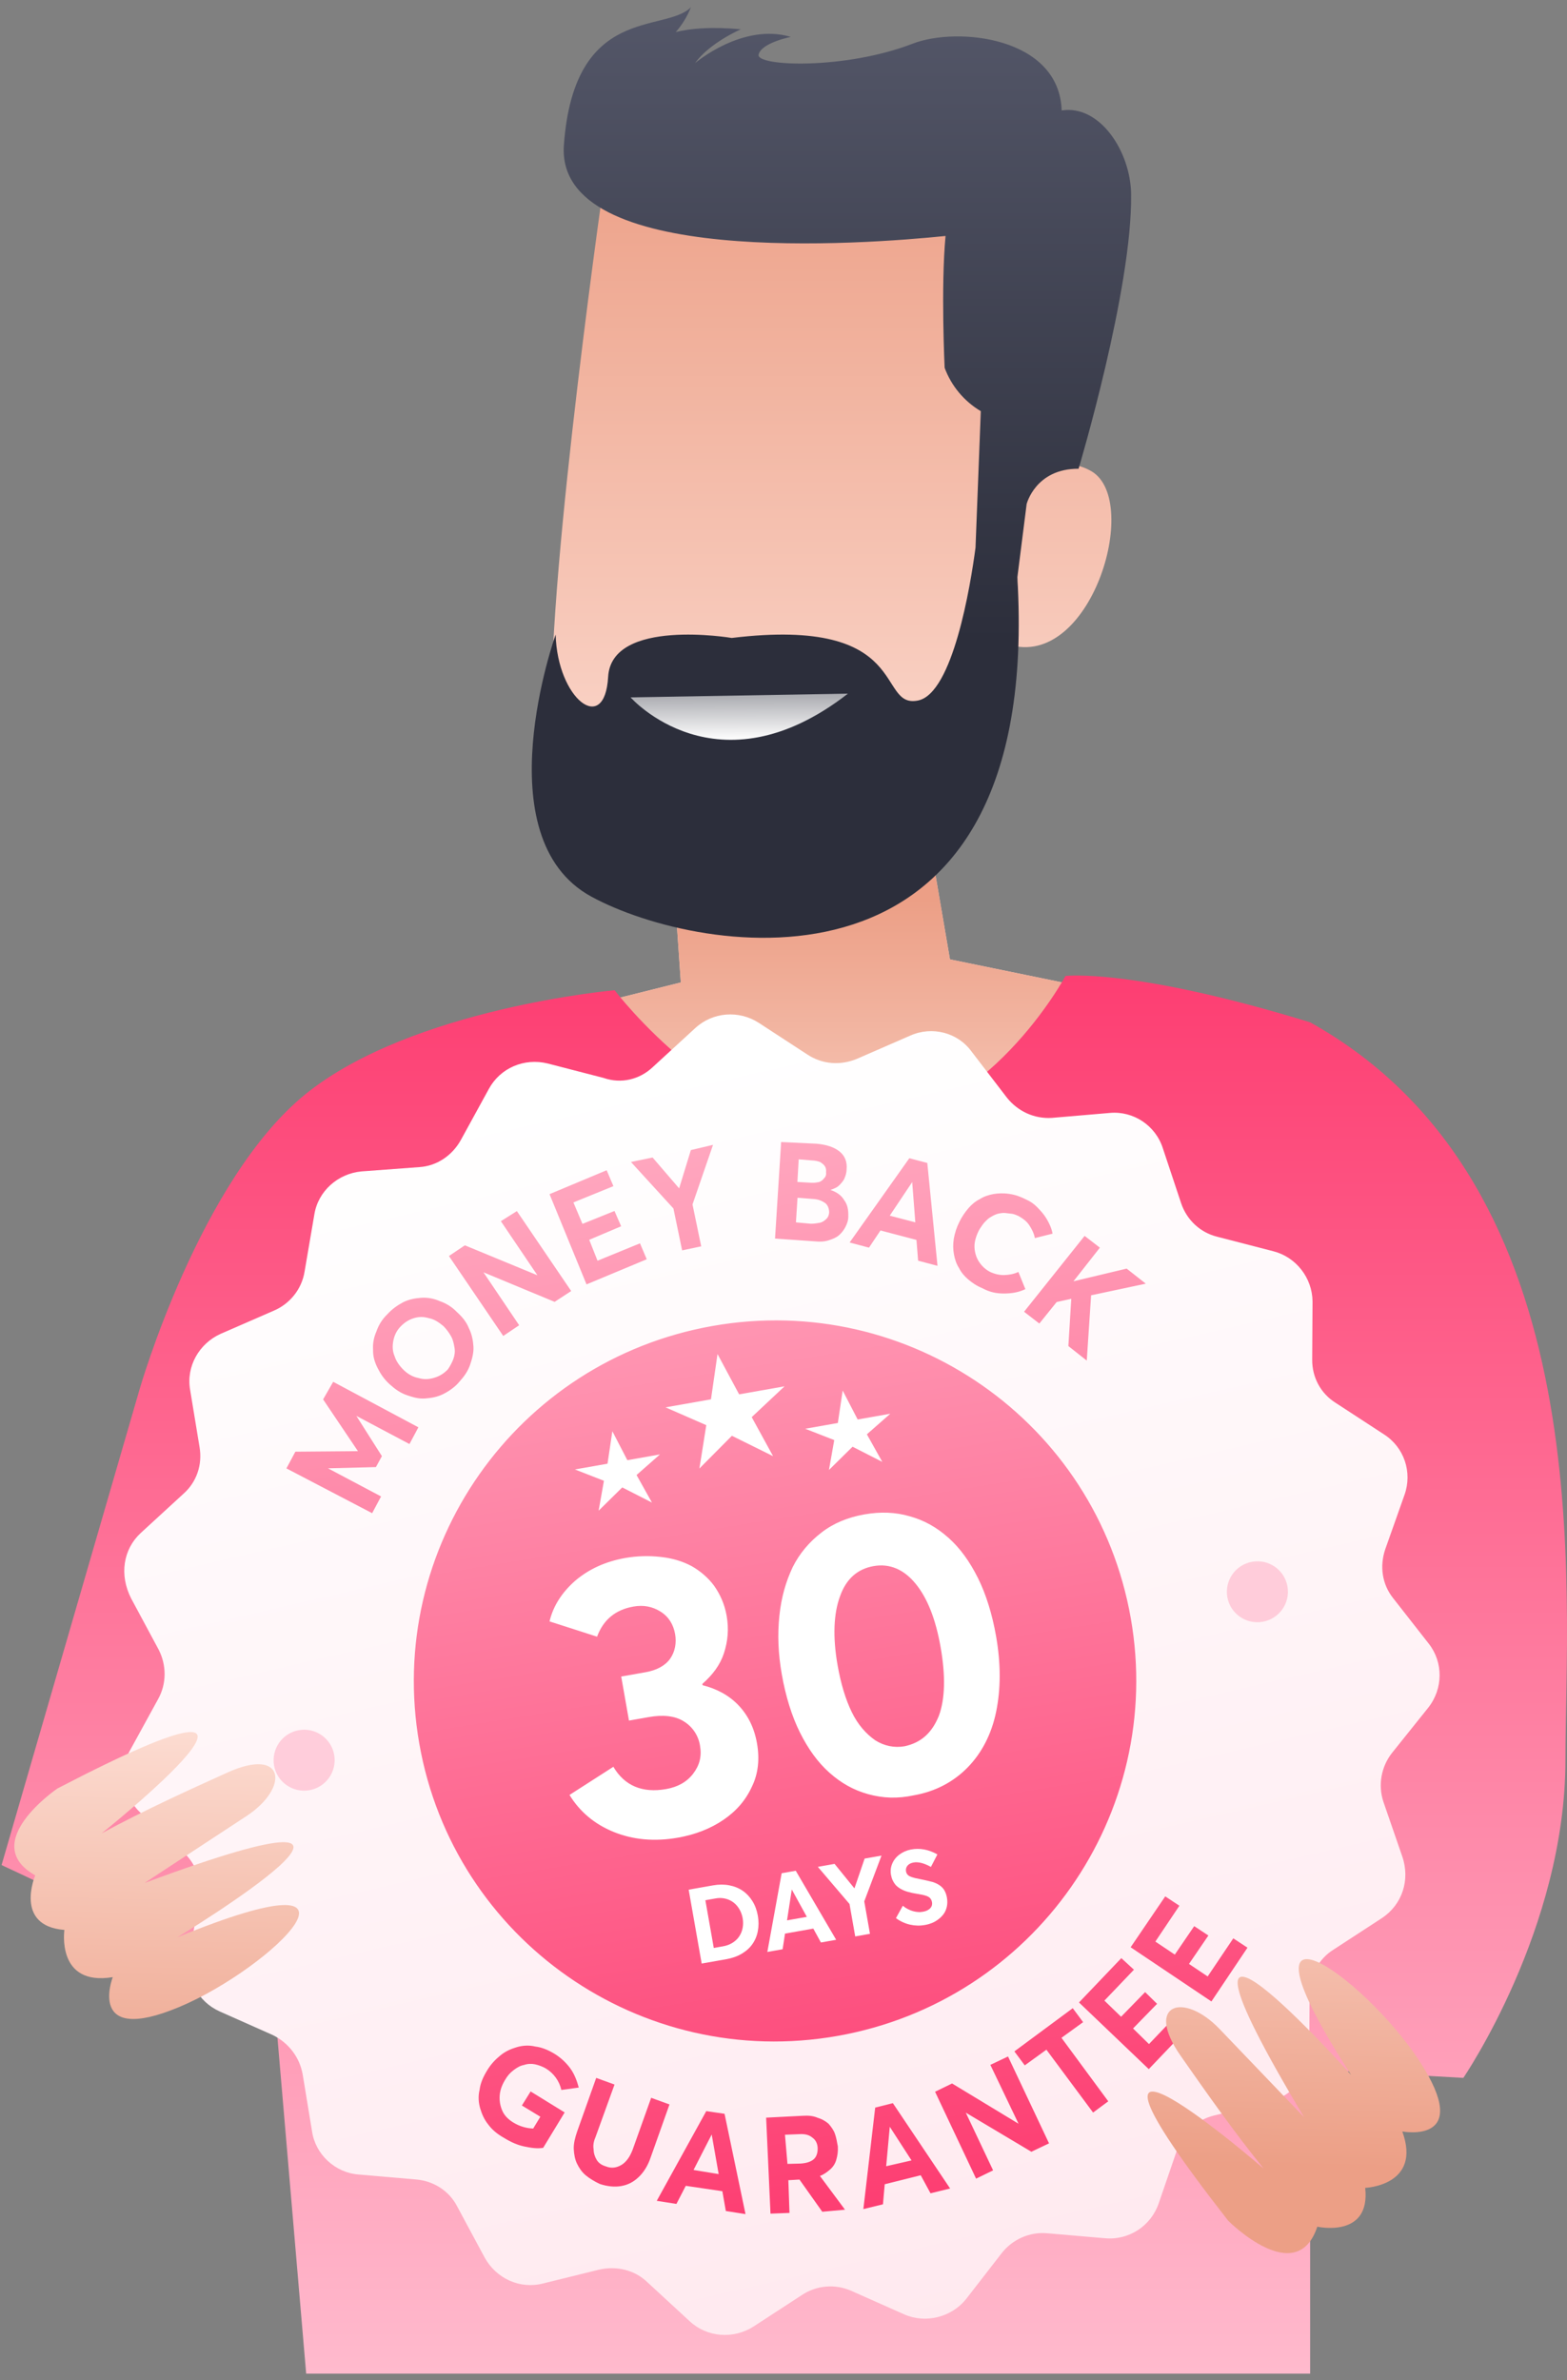 <svg width="166" height="252" viewBox="0 0 166 252" fill="none" xmlns="http://www.w3.org/2000/svg">
<rect x="0" y="0" width="166" height="252" fill="#808080" stroke="none"/>
<path d="M95.999 74.579L100.634 101.577L125.218 106.62L96.214 132.647L52.83 108.832L72.122 104.019L69.594 67.377L95.999 74.579Z" fill="#FCD8CF"/>
<path d="M95.999 74.579L100.634 101.577L125.218 106.62L96.214 132.647L52.83 108.832L72.122 104.019L69.594 67.377L95.999 74.579Z" fill="url(#paint0_linear_761_4338)"/>
<path d="M65.112 104.842C65.112 104.842 43.703 106.73 32.434 115.789C21.166 124.848 14.78 147.12 14.78 147.12L0.167 197.467L28.984 210.97L32.434 251.315H138.789V219.074L155.017 220.002C155.017 220.002 165.834 204.197 165.834 186.365C165.834 168.533 169.818 125.515 138.789 108.24C119.959 102.467 112.872 103.332 112.872 103.332C112.872 103.332 104.608 118.809 90.711 119.564C76.813 120.319 65.112 104.842 65.112 104.842Z" fill="url(#paint1_linear_761_4338)"/>
<path d="M93.279 17.55C109.776 22.301 108.703 33.853 108.703 33.853C108.703 33.853 109.383 40.676 108.485 51.3C109.279 50.262 110.412 49.541 111.682 49.264C112.953 48.987 114.281 49.174 115.428 49.789C120.983 52.552 115.814 70.389 107.254 68.358C106.614 73.383 104.235 79.368 103.52 80.692C100.819 85.7 89.723 92.958 80.195 93.658C70.666 94.358 58.732 87.031 58.446 75.764C58.046 60.154 64.227 17.532 64.227 17.532C64.227 17.532 65.962 9.682 93.28 17.551L93.279 17.55Z" fill="url(#paint2_linear_761_4338)"/>
<path d="M58.862 67.187C59.041 73.987 64.067 77.924 64.424 71.661C64.782 65.397 77.519 67.545 77.519 67.545C96.713 65.219 92.768 75.061 97.244 74.17C100.946 73.432 102.814 61.973 103.341 57.986L103.901 43.534C102.135 42.486 100.782 40.865 100.07 38.942C100.07 38.942 99.658 30.377 100.167 24.984C91.664 25.854 58.801 28.38 59.736 15.364C60.814 0.414 70.411 3.553 73.19 0.772C72.813 1.732 72.27 2.619 71.587 3.392C73.183 3.005 75.396 2.815 78.48 3.102C78.48 3.102 75.163 4.533 73.635 6.68C73.635 6.68 78.656 2.386 83.77 3.906C83.77 3.906 80.632 4.533 80.363 5.785C80.095 7.038 89.513 7.396 96.689 4.622C101.426 2.79 112.208 3.906 112.469 11.694C116.504 11.068 119.764 16.021 119.825 20.555C119.961 30.605 114.259 49.63 114.259 49.63C109.704 49.602 108.757 53.366 108.757 53.366L107.778 61.097C107.778 61.455 107.811 61.813 107.829 62.171C109.98 107.463 74.116 101.182 62.639 94.929C51.162 88.677 58.862 67.187 58.862 67.187Z" fill="url(#paint3_linear_761_4338)"/>
<path d="M89.825 73.44L66.8 73.836C66.8 73.836 75.951 84.21 89.825 73.44Z" fill="url(#paint4_linear_761_4338)"/>
<path d="M146.412 203.07L141.271 206.418C139.696 207.393 138.749 209.163 138.732 211.048L138.695 217.188C138.717 219.693 136.937 221.889 134.533 222.523L128.572 223.994C126.766 224.452 125.318 225.753 124.723 227.532L122.736 233.319C121.898 235.697 119.581 237.222 117.021 236.976L110.919 236.451C109.073 236.289 107.259 237.097 106.118 238.553L102.359 243.399C100.814 245.344 98.072 246.038 95.8 245.045L90.189 242.551C88.485 241.792 86.512 241.956 84.956 242.987L79.814 246.335C77.677 247.687 74.915 247.478 73.078 245.781L68.573 241.628C67.227 240.332 65.334 239.9 63.516 240.291L57.555 241.761C55.083 242.407 52.573 241.247 51.343 239.025L48.433 233.615C47.581 231.952 45.932 230.92 44.086 230.758L37.984 230.232C35.505 230.043 33.417 228.111 33.057 225.666L32.065 219.637C31.744 217.812 30.565 216.278 28.884 215.46L23.273 212.966C20.99 211.949 19.674 209.522 20.065 207.05L21.098 201.013C21.411 199.215 20.794 197.303 19.392 196.086L14.887 191.933C13.051 190.237 12.563 187.465 13.788 185.297L16.751 179.895C17.653 178.272 17.659 176.319 16.807 174.658L13.898 169.247C12.62 166.754 13.049 164.03 14.912 162.307L19.425 158.165C20.817 156.943 21.468 155.085 21.135 153.193L20.143 147.165C19.703 144.664 21.096 142.257 23.361 141.229L29.008 138.769C30.698 138.052 31.963 136.505 32.264 134.64L33.297 128.602C33.694 126.093 35.816 124.254 38.292 124.026L44.431 123.57C46.297 123.449 47.916 122.327 48.818 120.704L51.781 115.302C52.994 113.066 55.531 111.991 58.014 112.598L63.944 114.13C65.805 114.777 67.746 114.295 69.126 113.005L73.639 108.863C75.502 107.14 78.26 106.932 80.388 108.299L85.519 111.644C87.101 112.69 89.014 112.839 90.773 112.11L96.419 109.65C98.752 108.61 101.462 109.317 102.939 111.356L106.658 116.206C107.825 117.672 109.574 118.479 111.439 118.358L117.567 117.834C120.042 117.606 122.409 119.14 123.188 121.581L125.116 127.374C125.709 129.151 127.135 130.502 128.96 130.947L134.891 132.479C137.306 133.098 139.022 135.303 139.044 137.809L139.007 143.949C138.989 145.834 139.921 147.552 141.49 148.529L146.622 151.875C148.749 153.241 149.632 155.874 148.793 158.252L146.739 164.051C146.144 165.829 146.409 167.734 147.575 169.201L151.363 174.038C152.896 175.998 152.897 178.785 151.297 180.81L147.458 185.601C146.317 187.057 145.961 189.001 146.553 190.778L148.549 196.559C149.408 199.056 148.537 201.65 146.412 203.07H146.412Z" fill="url(#paint5_linear_761_4338)"/>
<path fill-rule="evenodd" clip-rule="evenodd" d="M89.866 128.79C89.882 128.091 89.788 127.55 89.421 127.056C89.123 126.552 88.645 126.218 87.975 125.987C88.37 125.848 88.697 125.721 88.932 125.47L88.935 125.468C89.169 125.218 89.403 124.968 89.491 124.675C89.591 124.448 89.679 124.153 89.687 123.803C89.76 123.024 89.504 122.372 88.935 121.915C88.366 121.458 87.549 121.184 86.484 121.093L82.75 120.916L82.103 131.137L86.349 131.433C86.847 131.484 87.334 131.468 87.796 131.317C88.257 131.165 88.585 131.038 88.888 130.775C89.17 130.526 89.402 130.225 89.571 129.888C89.726 129.582 89.87 129.208 89.866 128.79ZM75.534 121.214L75.534 121.214L73.187 121.768L71.944 125.821L69.132 122.554L66.839 123.028L71.339 127.949L72.261 132.386L74.282 131.959L73.36 127.522L75.534 121.214L75.535 121.214H75.534ZM64.267 123.902L58.214 126.434H58.215L62.133 135.988L68.513 133.328L67.797 131.642L63.299 133.482L62.42 131.267L65.801 129.834L65.097 128.216L61.703 129.582L60.745 127.311L64.983 125.587L64.267 123.902ZM54.757 128.229L54.757 128.229L53.059 129.296L56.932 135.024L49.245 131.851L47.558 132.985L53.311 141.448L54.998 140.314L51.216 134.709L58.755 137.838L60.51 136.692L54.757 128.229L54.758 128.229H54.757ZM46.983 147.585C46.342 147.907 45.732 148.015 45.042 148.067C44.352 148.118 43.762 147.944 43.093 147.714C42.424 147.483 41.866 147.094 41.284 146.569C40.703 146.045 40.324 145.484 40.002 144.844C39.68 144.204 39.505 143.608 39.521 142.908C39.482 142.287 39.578 141.643 39.878 140.963C40.109 140.295 40.489 139.671 41.028 139.157C41.554 138.576 42.117 138.198 42.691 137.887C43.333 137.565 43.943 137.458 44.633 137.405C45.301 137.363 45.97 137.484 46.581 137.758C47.251 137.989 47.877 138.366 48.39 138.903C48.972 139.427 49.418 139.976 49.672 140.628C49.995 141.268 50.114 141.944 50.153 142.564C50.192 143.185 50.028 143.841 49.797 144.509C49.565 145.177 49.174 145.734 48.648 146.315C48.244 146.804 47.626 147.262 46.984 147.585H46.983ZM119.787 171.319C123.442 192.077 109.533 211.883 88.721 215.558C67.91 219.233 48.075 205.385 44.421 184.628C40.766 163.871 54.674 144.065 75.486 140.39C96.298 136.714 116.132 150.562 119.787 171.319ZM44.322 151.121L35.297 146.302L34.228 148.164L37.918 153.645L31.289 153.701L30.343 155.471L39.423 160.211L40.369 158.44L34.743 155.461L39.822 155.331L40.457 154.173L37.75 149.911L43.376 152.891L44.322 151.121ZM48.151 142.708C48.223 143.114 48.158 143.544 48.015 143.918H48.017C47.867 144.298 47.672 144.66 47.438 144.995C47.023 145.417 46.584 145.704 45.986 145.879C45.387 146.054 44.901 146.07 44.311 145.896C43.733 145.789 43.187 145.467 42.765 145.054C42.343 144.64 41.977 144.148 41.813 143.619C41.582 143.102 41.555 142.549 41.663 141.972C41.771 141.396 42.028 140.862 42.442 140.441C42.856 140.019 43.295 139.733 43.825 139.569C44.356 139.406 44.842 139.39 45.432 139.565C46.01 139.671 46.488 140.005 46.978 140.406C47.301 140.738 47.578 141.111 47.802 141.515C48.008 141.898 48.08 142.302 48.151 142.708ZM86.84 129.464C87.111 129.416 87.359 129.233 87.538 129.062C87.717 128.891 87.817 128.664 87.837 128.382C87.834 127.964 87.707 127.638 87.456 127.404C87.137 127.181 86.75 126.971 86.117 126.943L84.486 126.813L84.317 129.422L85.88 129.564C86.23 129.572 86.569 129.512 86.84 129.464ZM85.955 125.229L84.472 125.142L84.61 122.749L85.957 122.859C86.307 122.867 86.67 122.942 86.898 123.041L86.902 123.044C87.138 123.21 87.297 123.321 87.399 123.51C87.491 123.634 87.538 123.904 87.506 124.119C87.554 124.389 87.454 124.616 87.274 124.787C87.163 124.946 86.915 125.128 86.712 125.165C86.509 125.201 86.238 125.249 85.955 125.229ZM97.084 131.279L93.273 130.279L92.056 132.097L90.004 131.553L96.329 122.631L98.234 123.13L99.314 134.022L97.261 133.478L97.084 131.279ZM96.634 125.155L96.965 129.418L94.255 128.712L96.634 125.155ZM102.573 135.468C102.162 135.122 101.808 134.697 101.589 134.248C101.303 133.81 101.14 133.282 101.057 132.808C100.961 132.268 100.946 131.783 101.042 131.139C101.15 130.561 101.326 129.973 101.637 129.36C101.892 128.827 102.228 128.35 102.575 127.94C102.922 127.531 103.349 127.176 103.799 126.957C104.238 126.671 104.768 126.507 105.243 126.423C105.717 126.34 106.271 126.312 106.917 126.407C107.564 126.502 108.085 126.688 108.699 126.999C109.149 127.194 109.555 127.478 109.894 127.833C110.237 128.191 110.579 128.548 110.877 129.053C111.175 129.557 111.407 130.075 111.502 130.616L109.628 131.086C109.544 130.612 109.326 130.163 109.039 129.726C108.752 129.29 108.354 129.011 107.888 128.745L107.885 128.743C107.658 128.644 107.433 128.546 107.218 128.514L106.505 128.431C106.29 128.399 106.019 128.447 105.815 128.483C105.611 128.52 105.353 128.634 105.161 128.738L105.156 128.741C104.966 128.844 104.777 128.947 104.599 129.116C104.419 129.288 104.24 129.458 104.072 129.697C103.904 129.936 103.737 130.174 103.637 130.401C103.382 130.934 103.206 131.523 103.233 132.076C103.261 132.628 103.424 133.157 103.711 133.595C103.997 134.032 104.419 134.445 104.953 134.699C105.408 134.898 105.918 135.017 106.404 135C106.89 134.984 107.432 134.889 107.883 134.67L108.623 136.491C107.913 136.825 107.236 136.945 106.398 136.953C105.561 136.962 104.836 136.811 104.063 136.39C103.461 136.148 102.983 135.814 102.573 135.468ZM111.938 137.856L113.485 137.514L113.178 142.517L115.126 144.054L115.586 137.143L121.379 135.911L119.352 134.317L113.718 135.66L116.515 132.099L114.898 130.852L108.485 138.885L110.103 140.132L111.938 137.856ZM51.729 224.947C51.283 224.398 51.041 223.814 50.865 223.218C50.69 222.621 50.639 221.933 50.803 221.277C50.888 220.565 51.187 219.885 51.623 219.181C52.001 218.556 52.472 218.055 53.023 217.61C53.573 217.164 54.16 216.921 54.758 216.745C55.355 216.57 56.045 216.518 56.703 216.681C57.416 216.764 58.097 217.062 58.723 217.439C59.37 217.833 59.936 218.349 60.388 218.957C60.846 219.574 61.112 220.293 61.311 221.025L59.469 221.28C59.25 220.323 58.65 219.498 57.809 218.994C57.457 218.797 57.078 218.653 56.685 218.565C56.322 218.491 55.903 218.495 55.508 218.634C55.102 218.706 54.787 218.901 54.416 219.175C54.044 219.45 53.753 219.781 53.486 220.246C53.163 220.791 52.975 221.311 52.935 221.877C52.894 222.433 52.992 222.99 53.22 223.499C53.451 224.015 53.873 224.429 54.419 224.751C55.045 225.128 55.782 225.347 56.484 225.362L57.242 224.113L55.286 222.925L56.212 221.437L59.817 223.659L57.542 227.406C56.932 227.513 56.286 227.418 55.561 227.268C54.836 227.117 54.155 226.819 53.449 226.386C52.597 225.909 52.095 225.44 51.729 224.947H51.729ZM61.122 229.074C61.34 229.523 61.627 229.961 62.038 230.306C62.449 230.652 62.994 230.974 63.528 231.228C64.345 231.502 65.126 231.573 65.804 231.454C66.549 231.322 67.123 231.011 67.662 230.498C68.201 229.985 68.636 229.281 68.912 228.465L70.922 222.813L68.981 222.11L67.014 227.616C66.727 228.363 66.335 228.92 65.829 229.219C65.322 229.517 64.78 229.613 64.179 229.371C63.736 229.24 63.418 229.017 63.223 228.703C63.028 228.389 62.889 227.996 62.885 227.578C62.814 227.173 62.878 226.743 63.078 226.289L65.1 220.705L63.159 220.002L61.149 225.654C60.918 226.322 60.754 226.978 60.781 227.531C60.808 228.084 60.904 228.625 61.122 229.074ZM76.522 231.999L72.647 231.429L71.657 233.346L69.573 233.017L74.819 223.518L76.755 223.803L78.975 234.424L76.891 234.095L76.522 231.999ZM75.394 225.995L76.132 230.186L73.47 229.75L75.394 225.995ZM87.107 234.173L84.691 230.766L83.514 230.835L83.635 234.298L81.622 234.375L81.16 224.211L85.039 224.014C85.66 223.974 86.159 224.025 86.613 224.224C87.041 224.347 87.437 224.562 87.773 224.856C88.036 225.157 88.311 225.527 88.449 225.92C88.588 226.314 88.672 226.788 88.755 227.261C88.783 227.813 88.719 228.243 88.587 228.685C88.473 229.083 88.244 229.439 87.928 229.707C87.625 229.97 87.254 230.244 86.859 230.383L89.515 233.957L87.107 234.173ZM84.811 229.072L83.42 229.109L83.156 226.019L84.682 225.958C85.305 225.918 85.747 226.05 86.077 226.34C86.396 226.562 86.603 226.944 86.618 227.429C86.634 227.914 86.503 228.355 86.199 228.618C85.896 228.881 85.433 229.032 84.811 229.072ZM97.538 230.31L93.723 231.263L93.537 233.386L91.46 233.893L92.713 223.147L94.587 222.677L100.65 231.712L98.573 232.219L97.538 230.31ZM94.258 225.174L96.563 228.74L93.876 229.354L94.258 225.174ZM106.785 217.735L111.13 226.934L109.26 227.822L102.311 223.682L105.204 229.793L103.402 230.669L99.056 221.469L100.859 220.593L107.899 224.856L104.914 218.623L106.785 217.735ZM108.558 218.676L110.851 217.016L115.797 223.671L117.404 222.481L112.447 215.759L114.74 214.099L113.642 212.621L107.459 217.197L108.558 218.676ZM114.304 212.016L118.788 207.321L120.123 208.548L116.995 211.819L118.763 213.528L121.308 210.918L122.575 212.158L120.03 214.768L121.718 216.422L125.081 212.9L126.416 214.129L121.696 219.074L114.304 212.016ZM123.438 200.784L119.774 206.171L128.331 211.909L132.151 206.215L130.649 205.227L127.934 209.26L125.955 207.937L128.01 204.926L126.508 203.936L124.453 206.948L122.393 205.569L124.939 201.774L123.438 200.784Z" fill="url(#paint6_linear_761_4338)"/>
<path fill-rule="evenodd" clip-rule="evenodd" d="M78.299 147.63L76.01 143.364L75.317 148.157L70.504 149.007L74.82 150.893L74.091 155.482L77.533 152.017L81.896 154.174L79.632 150.043L83.11 146.78L78.299 147.63ZM87.868 187.69C89.111 188.794 90.43 189.537 91.972 189.962C93.514 190.386 95.065 190.461 96.815 190.082C99.12 189.676 101.034 188.64 102.514 187.125C103.994 185.609 105.04 183.613 105.528 181.226C106.017 178.839 106.039 176.187 105.515 173.213C105.11 170.914 104.459 168.799 103.595 167.069C102.731 165.34 101.712 163.917 100.469 162.812C99.226 161.707 97.908 160.965 96.366 160.54C94.891 160.103 93.273 160.04 91.578 160.34C89.816 160.651 88.317 161.264 87.025 162.259C85.732 163.254 84.691 164.483 83.968 165.935C83.257 167.454 82.774 169.073 82.565 171.062C82.355 173.051 82.429 175.059 82.822 177.289C83.227 179.587 83.879 181.703 84.742 183.432C85.606 185.162 86.626 186.585 87.868 187.69ZM80.193 184.585C79.908 182.962 79.251 181.615 78.223 180.542H78.224C77.196 179.469 75.889 178.793 74.427 178.424L74.403 178.289C75.493 177.33 76.287 176.284 76.694 175.027C77.102 173.77 77.226 172.493 76.977 171.074C76.762 169.857 76.3 168.823 75.647 167.893C75.007 167.03 74.186 166.339 73.254 165.807C72.254 165.286 71.222 164.98 70.01 164.846C68.76 164.702 67.495 164.737 66.255 164.952C64.154 165.323 62.407 166.119 60.947 167.353C59.554 168.574 58.617 169.994 58.213 171.669L63.249 173.288C63.912 171.499 65.193 170.436 67.091 170.101C68.175 169.91 69.116 170.092 69.981 170.637C70.845 171.181 71.338 172 71.517 173.014C71.684 173.96 71.499 174.898 70.996 175.614C70.494 176.331 69.605 176.836 68.385 177.052L65.809 177.507L66.631 182.171L68.732 181.8C70.223 181.536 71.501 181.659 72.446 182.259C73.36 182.821 73.984 183.754 74.154 184.815C74.357 185.964 74.104 186.914 73.422 187.802C72.739 188.689 71.783 189.206 70.562 189.422C68.055 189.864 66.17 189.083 64.976 187.063L60.33 190.044C61.408 191.805 62.97 193.132 65.002 193.958C67.034 194.784 69.31 195.01 71.818 194.567C73.648 194.244 75.283 193.608 76.655 192.668C78.027 191.728 79.013 190.579 79.667 189.138C80.334 187.766 80.478 186.207 80.193 184.585ZM99.457 181.67C100.12 179.881 100.178 177.431 99.642 174.389C99.119 171.415 98.24 169.2 96.993 167.677C95.746 166.155 94.237 165.516 92.542 165.815C90.847 166.114 89.635 167.164 88.984 169.022C88.321 170.812 88.195 173.273 88.731 176.316C89.076 178.276 89.577 179.93 90.234 181.277C90.89 182.625 91.758 183.587 92.715 184.255C93.659 184.855 94.746 185.081 95.831 184.889C97.581 184.511 98.726 183.472 99.457 181.67ZM89.269 147.227L90.857 150.292L94.314 149.682L91.833 151.862L93.465 154.78L90.316 153.175L87.815 155.638L88.376 152.472L85.3 151.273L88.756 150.663L89.269 147.227ZM64.87 151.536L64.87 151.535H64.87L64.87 151.536ZM64.87 151.536L66.458 154.6L69.914 153.99L67.433 156.171L69.065 159.089L65.918 157.484L63.416 159.947L63.977 156.781L60.901 155.582L64.358 154.971L64.87 151.536ZM74.332 207.895L76.947 207.433C77.563 207.324 78.111 207.134 78.582 206.851C79.053 206.574 79.426 206.236 79.709 205.832C79.996 205.42 80.191 204.951 80.28 204.456C80.378 203.945 80.382 203.402 80.281 202.826C80.181 202.256 79.99 201.741 79.712 201.292C79.433 200.842 79.092 200.475 78.683 200.193C78.273 199.911 77.796 199.717 77.258 199.613C76.719 199.509 76.144 199.51 75.537 199.617L72.955 200.074L74.332 207.895ZM74.724 201.191L75.613 206.245L76.606 206.069C76.977 206.004 77.309 205.879 77.603 205.694C77.892 205.51 78.131 205.29 78.305 205.026C78.48 204.763 78.605 204.469 78.669 204.136C78.734 203.797 78.737 203.449 78.676 203.11C78.59 202.626 78.406 202.209 78.134 201.858C77.873 201.516 77.519 201.256 77.116 201.107C76.708 200.957 76.275 200.917 75.814 200.999L74.724 201.191ZM86.963 205.665L88.579 205.38L84.298 198.07L82.805 198.334L81.289 206.667L82.905 206.382L83.161 204.723L86.157 204.194L86.963 205.665ZM83.874 200.069L83.374 203.322L85.473 202.952L83.885 200.066L83.874 200.069ZM91.593 196.782L90.523 199.914L90.501 199.919L88.41 197.344L86.638 197.657L89.993 201.588L90.598 205.023L92.16 204.747L91.555 201.312L93.381 196.467L91.593 196.782ZM98.738 203.597C98.49 203.696 98.236 203.769 97.973 203.815C97.453 203.907 96.93 203.894 96.406 203.776C95.865 203.652 95.357 203.417 94.912 203.087L95.639 201.777C95.808 201.919 95.989 202.037 96.177 202.131C96.366 202.231 96.551 202.303 96.73 202.349C96.911 202.4 97.088 202.43 97.261 202.439C97.429 202.454 97.593 202.441 97.754 202.412C97.996 202.37 98.194 202.301 98.353 202.196C98.496 202.112 98.611 201.988 98.683 201.839C98.742 201.706 98.76 201.553 98.73 201.387C98.712 201.282 98.675 201.182 98.623 201.09C98.571 201.009 98.506 200.938 98.431 200.879C98.336 200.815 98.231 200.764 98.122 200.729C97.993 200.685 97.859 200.648 97.72 200.617L97.177 200.519L96.639 200.42L96.124 200.289C95.955 200.239 95.791 200.178 95.632 200.104C95.488 200.041 95.346 199.956 95.201 199.854C95.055 199.752 94.93 199.64 94.831 199.514C94.723 199.377 94.632 199.227 94.559 199.069C94.478 198.895 94.423 198.705 94.386 198.501C94.314 198.092 94.356 197.697 94.52 197.313C94.681 196.936 94.934 196.613 95.287 196.351C95.634 196.091 96.04 195.914 96.5 195.822C97.442 195.644 98.375 195.818 99.303 196.341L98.617 197.665C97.899 197.265 97.285 197.107 96.78 197.196C96.501 197.246 96.288 197.355 96.141 197.525C95.994 197.696 95.937 197.905 95.979 198.147C95.993 198.238 96.027 198.325 96.079 198.402C96.126 198.476 96.186 198.538 96.262 198.591C96.332 198.645 96.435 198.693 96.565 198.737L96.955 198.851L97.478 198.958C98.173 199.102 98.635 199.209 98.869 199.283C99.4 199.466 99.785 199.737 100.014 200.095C100.165 200.348 100.267 200.628 100.314 200.918C100.373 201.252 100.367 201.563 100.308 201.856C100.243 202.15 100.138 202.403 99.988 202.617C99.837 202.832 99.649 203.021 99.43 203.192C99.211 203.363 98.981 203.499 98.738 203.597Z" fill="white"/>
<path opacity="0.218" fill-rule="evenodd" clip-rule="evenodd" d="M136.388 167.97C136.697 169.725 135.521 171.399 133.763 171.71C132.003 172.021 130.326 170.849 130.017 169.095C129.709 167.34 130.884 165.667 132.643 165.356C134.403 165.045 136.079 166.215 136.388 167.97ZM35.403 185.802C35.712 187.557 34.536 189.231 32.777 189.542C31.018 189.852 29.341 188.682 29.032 186.927C28.728 185.169 29.903 183.495 31.659 183.188C33.417 182.877 35.094 184.048 35.403 185.802Z" fill="#FD3E72"/>
<path fill-rule="evenodd" clip-rule="evenodd" d="M6.084 189.36C36.501 173.554 10.781 194.101 10.781 194.101H10.782C15.244 191.673 20.457 189.315 23.666 187.865C23.81 187.8 23.95 187.736 24.085 187.675C30.197 184.906 30.692 189.257 26.128 192.269L15.312 199.366C48.658 186.997 18.782 205.12 18.782 205.12C41.864 195.669 28.86 208.371 18.979 212.5C9.098 216.63 11.946 209.335 11.946 209.335C5.939 210.324 6.822 204.336 6.822 204.336C1.448 203.915 3.733 198.559 3.733 198.559C-2.376 195.117 6.084 189.36 6.084 189.36ZM130.102 235.116C108.916 208.005 133.865 229.606 133.865 229.606C130.734 225.748 127.532 221.177 125.494 218.267C125.347 218.057 125.206 217.856 125.072 217.665C121.215 212.149 125.377 210.858 129.181 214.809L138.157 224.178C119.786 193.531 143.136 219.695 143.136 219.695C129.55 198.665 144.429 209.162 150.327 218.152C156.226 227.143 148.552 225.674 148.552 225.674C150.645 231.411 144.622 231.646 144.622 231.646C145.216 237.026 139.549 235.756 139.549 235.756C137.341 242.408 130.102 235.116 130.102 235.116Z" fill="url(#paint7_linear_761_4338)"/>
<defs>
<linearGradient id="paint0_linear_761_4338" x1="63.959" y1="95.192" x2="63.959" y2="140.392" gradientUnits="userSpaceOnUse">
<stop stop-color="#EC9F86"/>
<stop offset="1" stop-color="#FFE6DE"/>
</linearGradient>
<linearGradient id="paint1_linear_761_4338" x1="0.167" y1="103.286" x2="0.167" y2="251.315" gradientUnits="userSpaceOnUse">
<stop stop-color="#FD3E72"/>
<stop offset="1" stop-color="#FFBACD"/>
</linearGradient>
<linearGradient id="paint2_linear_761_4338" x1="54.909" y1="14.049" x2="54.909" y2="103.156" gradientUnits="userSpaceOnUse">
<stop stop-color="#EC9F86"/>
<stop offset="1" stop-color="#FFE6DE"/>
</linearGradient>
<linearGradient id="paint3_linear_761_4338" x1="53.09" y1="-2.938" x2="53.09" y2="67.797" gradientUnits="userSpaceOnUse">
<stop stop-color="#56596B"/>
<stop offset="1" stop-color="#2C2E3B"/>
</linearGradient>
<linearGradient id="paint4_linear_761_4338" x1="63.164" y1="72.279" x2="63.197" y2="78.412" gradientUnits="userSpaceOnUse">
<stop stop-color="white" stop-opacity="0.481"/>
<stop offset="1" stop-color="white"/>
</linearGradient>
<linearGradient id="paint5_linear_761_4338" x1="1.116" y1="127.906" x2="32.193" y2="262.674" gradientUnits="userSpaceOnUse">
<stop stop-color="white"/>
<stop offset="0.005" stop-color="white"/>
<stop offset="1" stop-color="#FFE9EF"/>
</linearGradient>
<linearGradient id="paint6_linear_761_4338" x1="22.193" y1="129.148" x2="40.457" y2="242.09" gradientUnits="userSpaceOnUse">
<stop stop-color="#FFA7BF"/>
<stop offset="1" stop-color="#FD3E72"/>
</linearGradient>
<linearGradient id="paint7_linear_761_4338" x1="16.945" y1="175.801" x2="15.742" y2="226.448" gradientUnits="userSpaceOnUse">
<stop stop-color="#FFE6DE"/>
<stop offset="1" stop-color="#EC9F86"/>
</linearGradient>
</defs>
</svg>
